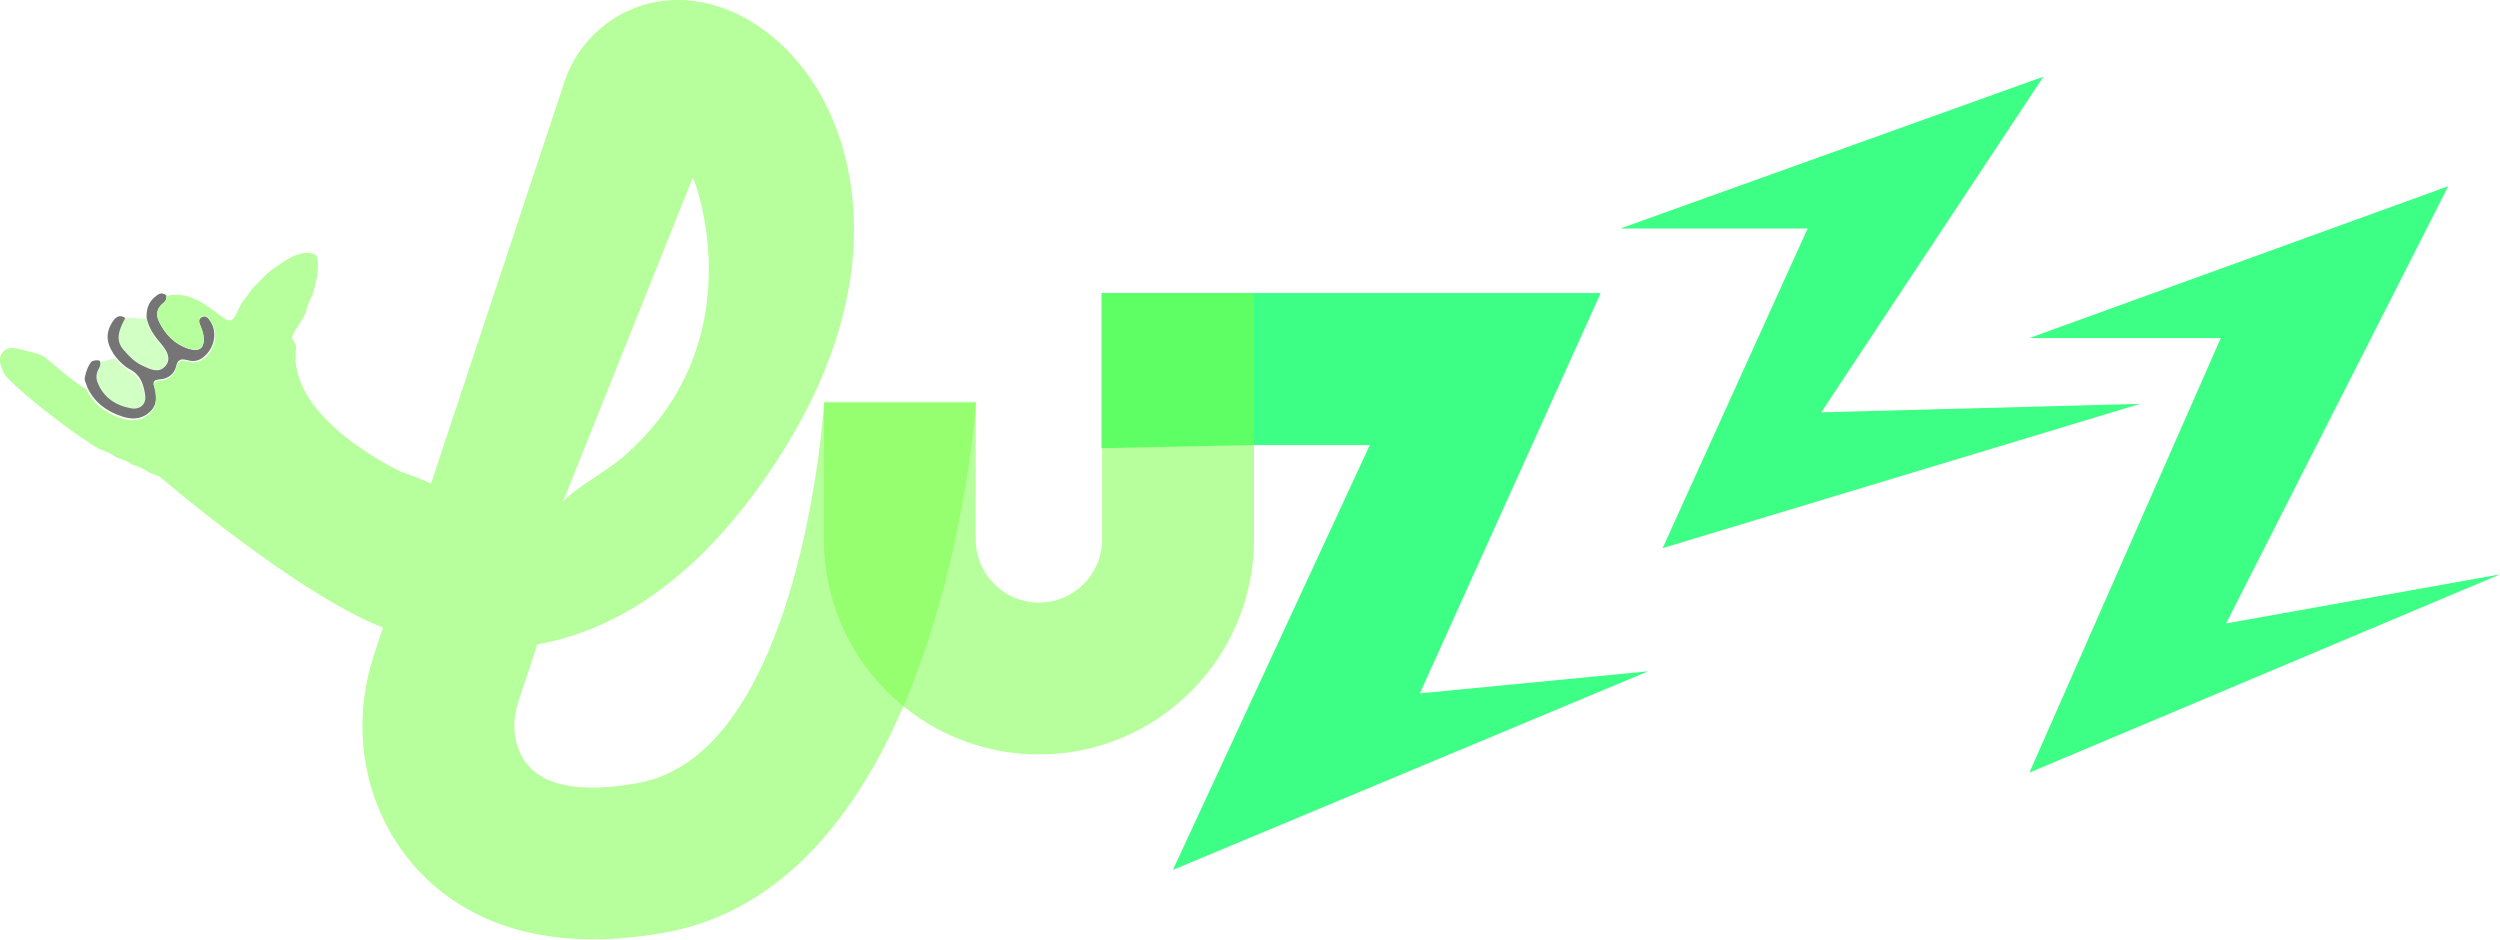<?xml version="1.0" encoding="UTF-8"?>
<svg xmlns="http://www.w3.org/2000/svg" id="Capa_2" data-name="Capa 2" viewBox="0 0 203.79 76.6">
  <defs>
    <style>
      .cls-1 {
        fill: #000;
      }

      .cls-1, .cls-2, .cls-3, .cls-4, .cls-5 {
        stroke-width: 0px;
      }

      .cls-2 {
        fill: #3eff86;
      }

      .cls-3 {
        fill: none;
      }

      .cls-6 {
        opacity: .54;
      }

      .cls-4 {
        fill: #7aff48;
      }

      .cls-5 {
        fill: #abff91;
      }
    </style>
  </defs>
  <g id="Capa_1-2" data-name="Capa 1">
    <polygon class="cls-2" points="89.79 36.53 89.79 23.89 130.48 23.89 115.74 56.52 134.36 54.72 134.36 54.72 95.61 70.91 111.66 36.28 102.18 36.28 89.79 36.53"></polygon>
    <g class="cls-6">
      <path class="cls-3" d="M8.08,29.95c-.02.05-.05.1-.08.15-.05.1-.09.2-.12.3.02-.05.04-.11.07-.16.06-.1.1-.2.13-.29Z"></path>
      <path class="cls-3" d="M16.48,29.19c-.43.3-.87.27-1.25.16-.55-.16-.77.03-.87.51-.14.68-.73,1.01-1.29,1.06-.53.04-.58.22-.54.45.02-.16.14-.27.55-.3.57-.04,1.16-.39,1.3-1.07.1-.48.33-.67.89-.51.39.11.83.14,1.27-.16,1.06-.75,1.35-2.28.55-3.22,0,0-.01-.01-.02-.02.72.93.44,2.39-.59,3.11Z"></path>
      <path class="cls-5" d="M8.08,29.95c-.03.1-.07.19-.13.29-.03.05-.05.11-.07.16-.07.25-.05.51.05.76.48,1.19,1.42,1.87,2.72,2.11.63.11,1.1-.22,1.17-.74,0-.03,0-.07,0-.1-.12-.87-.34-1.7-1.22-2.17-.48-.26-.86-.63-1.2-1.05-.42.1-.84.19-1.25.29.04.15,0,.3-.06.45Z"></path>
      <path class="cls-5" d="M10.08,28.52c.43.47.86.93,1.46,1.23.63.3,1.36.7,1.92.06.19-.22.25-.45.24-.68-.07-.36-.32-.71-.57-1-.55-.64-1.03-1.31-1.21-2.16-.59.05-1.16-.15-1.76,0-.17.32-.34.65-.44.97-.15.53-.12,1.06.35,1.57Z"></path>
      <path class="cls-1" d="M12.53,31.37c-.04-.24,0-.41.54-.45.56-.04,1.14-.38,1.29-1.06.1-.48.32-.66.87-.51.38.11.82.14,1.25-.16,1.03-.72,1.31-2.18.59-3.11-.02-.02-.03-.05-.04-.07-.14-.16-.3-.27-.52-.18-.28.11-.32.34-.23.57.13.34.28.66.32,1.03.1.94-.32,1.29-1.24,1-1.13-.36-1.86-1.16-2.36-2.13-.09-.18-.15-.36-.18-.54-.05-.37.07-.74.49-1.06.2-.15.29-.37.25-.61-.41-.37-.74-.06-1.04.21-.48.45-.59,1.02-.57,1.61.17.83.64,1.5,1.19,2.13.28.32.55.72.58,1.12.02.23-.04.46-.24.68-.56.64-1.29.24-1.92-.06-.61-.29-1.04-.76-1.46-1.23-.47-.51-.5-1.04-.35-1.57.1-.35.27-.7.46-1.06-.56-.37-.87.03-1.11.43-.61,1.03-.29,1.92.34,2.75.33.41.71.78,1.19,1.03.87.47,1.09,1.28,1.21,2.14.01.09.01.18,0,.27-.06.53-.54.86-1.17.74-1.3-.24-2.25-.92-2.72-2.11-.1-.25-.11-.51-.05-.76.03-.1.06-.2.12-.3.03-.05.05-.1.08-.15.07-.15.1-.3.06-.45,0-.04-.01-.07-.03-.11-.22-.06-.44-.04-.66.07-.31.37-.44.79-.54,1.23-.1.33.12.58.19.87.55,1.2,1.52,1.94,2.8,2.37.8.27,1.57.27,2.25-.32.44-.38.57-.83.55-1.31,0-.22-.04-.44-.1-.66-.02-.1-.05-.19-.07-.27Z"></path>
      <path class="cls-4" d="M24.15,28.36c.06-.39-.54-.71-.26-1.06.25-.62.78-1.19,1.04-1.81.08-.5.29-.96.53-1.42.04-.14.09-.28.13-.43.09-.37.18-.75.27-1.12,0-.59.21-1.21-.13-1.77-1.24-.43-2.18.32-3.14.93-.76.49-1.36,1.17-1.99,1.81-.32.44-.65.88-.97,1.31-.75,1.67-.72,1.63-2.07.63-1.14-.85-2.33-1.68-4-1.31.04.25-.05.46-.25.62-.39.3-.52.65-.5.99.02.18.09.37.18.54.5.98,1.23,1.77,2.36,2.13.92.3,1.34-.06,1.24-1-.04-.37-.19-.69-.32-1.03-.09-.23-.05-.46.23-.57.23-.09.38.02.52.18.02.02.03.05.04.07,0,0,.01.01.02.02.8.93.51,2.47-.55,3.22-.44.31-.88.27-1.27.16-.56-.16-.78.03-.89.51-.15.69-.74,1.03-1.3,1.07-.41.03-.53.14-.55.3.02.08.04.17.07.27.05.22.09.45.1.66.06.54-.05,1.06-.55,1.49-.69.6-1.47.6-2.28.33-1.3-.44-2.28-1.19-2.84-2.4-.6-.12-3.1-2.44-3.62-2.71-.14-.05-.28-.1-.42-.15-.51-.13-1.01-.28-1.52-.39-.44-.09-.91-.13-1.24.28-.31.38-.27.81-.11,1.22.07.18.16.36.23.54.1.13.2.26.3.38,1.58,1.6,5.55,4.69,7.53,5.79.53.14.98.42,1.43.69.4.14.82.24,1.13.53.52.13.98.37,1.42.65.29.11.58.23.87.35,3.36,2.85,12.22,9.96,18.2,12.3l-.71,2.14c-1.73,5.21-1.11,10.76,1.71,15.22,2.04,3.23,6.68,8.05,16.13,8.05,1.77,0,3.72-.17,5.84-.55,22.55-4.05,25.29-42.21,25.39-43.27h-12.38c-.07.69-1.92,28.7-15.2,31.08-4.83.87-7.96.22-9.32-1.93-.82-1.29-.98-3.04-.43-4.69l1.55-4.68c7.22-1.29,13.69-6.18,19.25-14.55,9.6-14.44,6.36-25.04,4.52-28.93C65.21,3.98,60.87.52,56.28.05c-4.73-.49-9.07,2.46-10.4,7.02l-10.74,32.34c-1.02-.44-1.8-.74-2.41-.94,0,0-9.42-4.32-8.59-10.11ZM56.47,14.48c.13.29.25.6.36.96.76,2.45,3.49,13.55-6.03,21.8-1.45,1.26-3.83,2.46-4.91,3.66l10.58-26.41Z"></path>
    </g>
    <g class="cls-6">
      <path class="cls-4" d="M102.22,37.28v6.69c0,9.67-7.86,17.53-17.53,17.53s-17.53-7.86-17.53-17.53v-11.12h12.38v11.12c0,2.84,2.31,5.15,5.15,5.15s5.15-2.31,5.15-5.15v-20.07h12.38v13.38Z"></path>
    </g>
    <polygon class="cls-2" points="174.45 32.92 135.53 44.68 147.35 18.63 132.08 18.63 132.08 18.63 166.57 6.25 148.46 33.61 174.45 32.92 174.45 32.92"></polygon>
    <polygon class="cls-2" points="165.43 62.98 181.03 27.56 165.42 27.56 165.42 27.56 199.57 15.18 181.46 50.82 203.79 46.82 203.79 46.82 165.43 62.98"></polygon>
  </g>
</svg>
